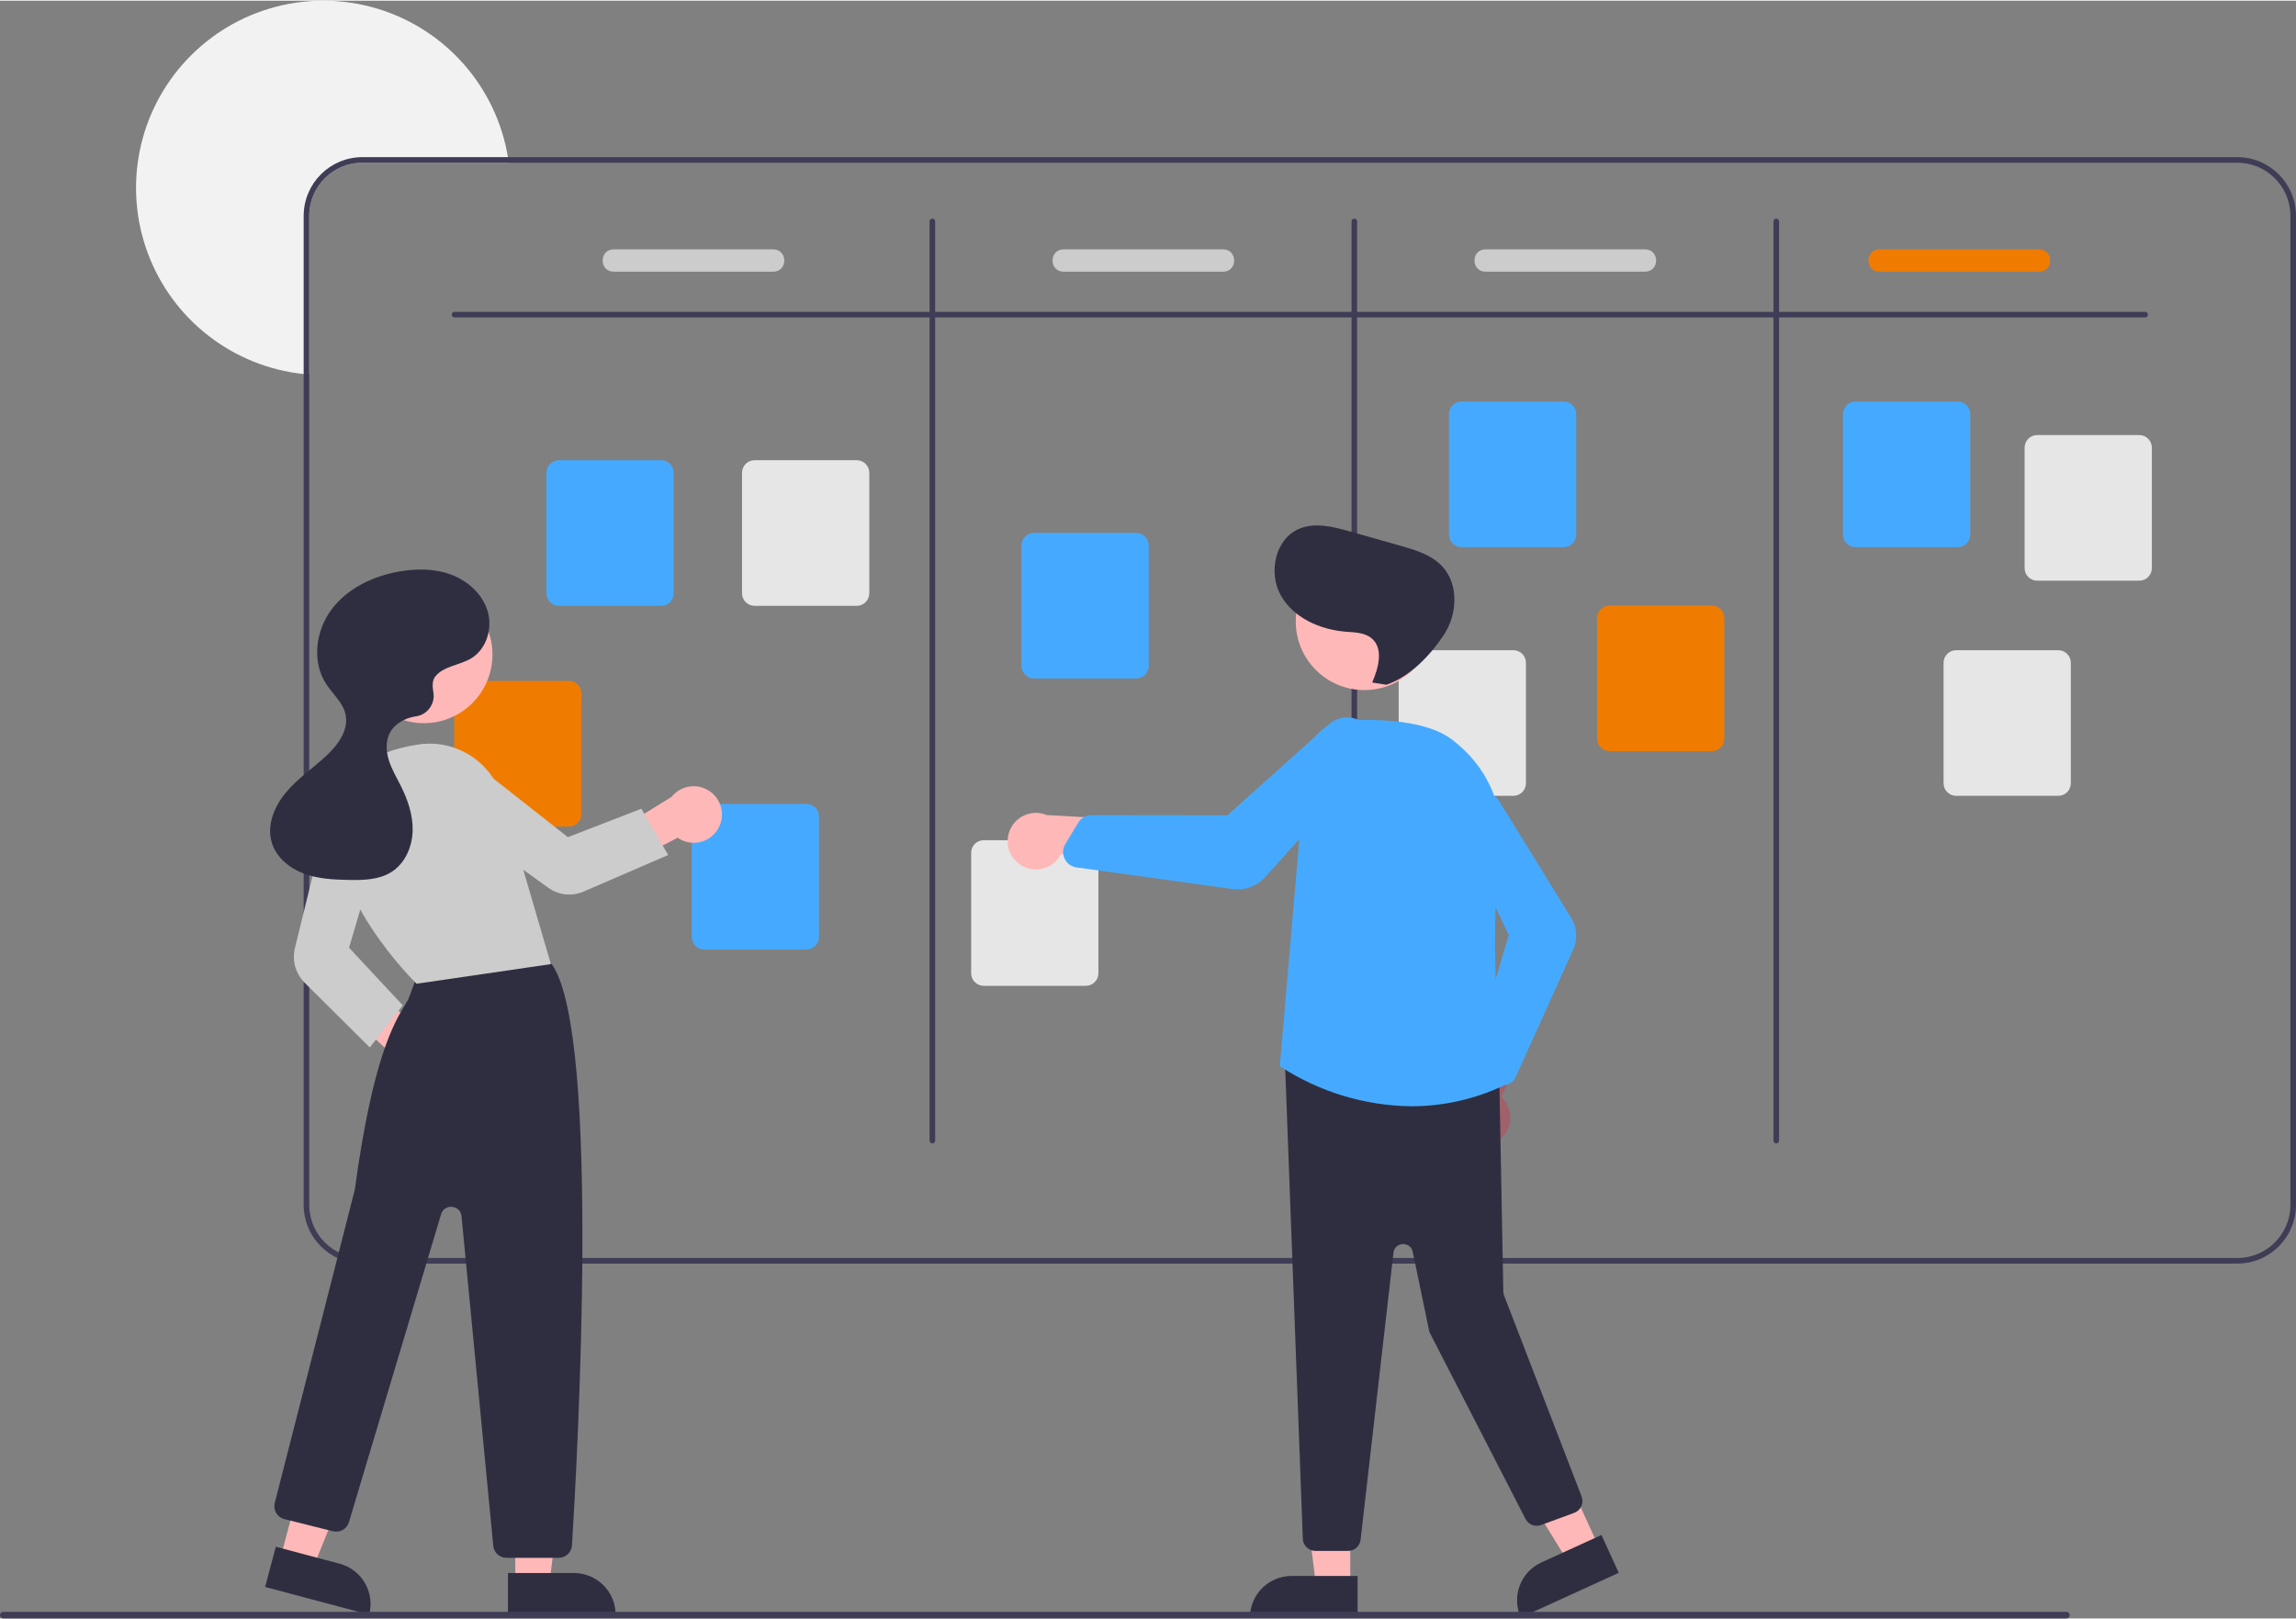 <?xml version="1.0" encoding="utf-8"?>
<!DOCTYPE svg PUBLIC "-//W3C//DTD SVG 1.1//EN" "http://www.w3.org/Graphics/SVG/1.1/DTD/svg11.dtd">
<svg xmlns:x="http://ns.adobe.com/Extensibility/1.0/" xmlns:i="http://ns.adobe.com/AdobeIllustrator/10.0/" xmlns:graph="http://ns.adobe.com/Graphs/1.0/" xmlns="http://www.w3.org/2000/svg" xmlns:xlink="http://www.w3.org/1999/xlink" version="1.1" id="Ebene_1" x="0px" y="0px" width="190" height="134" viewBox="0 0 616.258 434.258" enable-background="new 0 0 616.258 434.258" xml:space="preserve">
<rect x="0" y="0" width="616.258" height="434.258" fill="#808080" stroke="none"/>
<path fill="#F2F2F2" d="M136.559,43.5H97.258c-7.866,0.008-14.241,6.383-14.25,14.25v42.609c-0.504-0.031-1.004-0.078-1.5-0.136  c-18.991-2-35.211-14.591-41.855-32.493c-6.64-17.906-2.562-38.027,10.532-51.929C63.273,1.898,83.113-3.383,101.387,2.177  C119.656,7.73,133.195,23.164,136.332,42C136.414,42.496,136.488,42.996,136.559,43.5z"/>
<path fill="#3F3D56" d="M614.759,323.25c-0.008,7.866-6.383,14.241-14.25,14.25H97.258c-7.866-0.009-14.241-6.384-14.25-14.25V57.75  c0.009-7.867,6.384-14.242,14.25-14.25h503.251c7.867,0.008,14.242,6.383,14.25,14.25V323.25z M600.509,42H97.258  c-8.695,0.008-15.741,7.056-15.75,15.75v265.5c0.009,8.694,7.055,15.741,15.75,15.75h503.251c8.694-0.009,15.737-7.056,15.75-15.75  V57.75C616.246,49.055,609.203,42.008,600.509,42z"/>
<path fill="#3F3D56" d="M575.759,85.027H122.008c-1,0-1-1.5,0-1.5h453.751C576.759,83.527,576.759,85.027,575.759,85.027z"/>
<path fill="#3F3D56" d="M250.258,306.75c-0.413,0-0.75-0.336-0.75-0.75V59.25c0-1,1.5-1,1.5,0V306  C251.008,306.415,250.672,306.75,250.258,306.75z"/>
<path fill="#3F3D56" d="M363.508,306.75c-0.413,0-0.75-0.336-0.75-0.75V59.25c0-1,1.5-1,1.5,0V306  C364.258,306.415,363.922,306.75,363.508,306.75z"/>
<path fill="#3F3D56" d="M476.759,306.75c-0.414,0-0.75-0.336-0.75-0.75V59.25c0-1,1.5-1,1.5,0V306  C477.509,306.415,477.173,306.75,476.759,306.75z"/>
<path fill="#45AAFF" d="M177.445,162.441h-27.406c-1.863-0.003-3.375-1.511-3.375-3.375v-32.339c0-1.864,1.512-3.375,3.375-3.375  h27.406c1.864,0,3.371,1.511,3.375,3.375v32.339C180.816,160.93,179.309,162.438,177.445,162.441z"/>
<path fill="#45AAFF" d="M216.445,254.691h-27.406c-1.863-0.003-3.375-1.511-3.375-3.375v-32.339c0-1.864,1.512-3.375,3.375-3.375  h27.406c1.864,0,3.371,1.511,3.375,3.375v32.339C219.816,253.18,218.309,254.688,216.445,254.691z"/>
<path fill="#45AAFF" d="M304.945,181.941h-27.406c-1.863-0.003-3.371-1.511-3.375-3.375v-32.339  c0.004-1.864,1.512-3.375,3.375-3.375h27.406c1.864,0,3.372,1.511,3.375,3.375v32.339  C308.316,180.43,306.809,181.938,304.945,181.941z"/>
<path fill="#45AAFF" d="M419.695,146.691h-27.406c-1.863-0.003-3.371-1.511-3.375-3.375v-32.339  c0.004-1.864,1.512-3.375,3.375-3.375h27.406c1.863,0,3.371,1.511,3.375,3.375v32.339  C423.066,145.18,421.559,146.688,419.695,146.691z"/>
<path fill="#45AAFF" d="M525.445,146.691h-27.406c-1.862-0.003-3.37-1.511-3.375-3.375v-32.339c0.005-1.864,1.513-3.375,3.375-3.375  h27.406c1.863,0,3.371,1.511,3.375,3.375v32.339C528.816,145.18,527.309,146.688,525.445,146.691z"/>
<path fill="#E6E6E6" d="M574.195,155.691h-27.406c-1.862-0.003-3.37-1.511-3.375-3.375v-32.339c0.005-1.864,1.513-3.375,3.375-3.375  h27.406c1.863,0,3.371,1.511,3.375,3.375v32.339C577.566,154.18,576.059,155.688,574.195,155.691z"/>
<path fill="#E6E6E6" d="M552.445,213.441h-27.406c-1.862-0.003-3.37-1.511-3.375-3.375v-32.339c0.005-1.864,1.513-3.375,3.375-3.375  h27.406c1.863,0,3.371,1.511,3.375,3.375v32.339C555.816,211.93,554.309,213.438,552.445,213.441z"/>
<path fill="#EF7C00" d="M459.445,201.441h-27.406c-1.862-0.003-3.37-1.511-3.375-3.375v-32.339c0.005-1.864,1.513-3.375,3.375-3.375  h27.406c1.863,0,3.371,1.511,3.375,3.375v32.339C462.816,199.93,461.309,201.438,459.445,201.441z"/>
<path fill="#E6E6E6" d="M406.195,213.441h-27.406c-1.863-0.003-3.371-1.511-3.375-3.375v-32.339  c0.004-1.864,1.512-3.375,3.375-3.375h27.406c1.863,0,3.371,1.511,3.375,3.375v32.339  C409.566,211.93,408.059,213.438,406.195,213.441z"/>
<path fill="#E6E6E6" d="M291.445,264.441h-27.406c-1.863-0.003-3.371-1.511-3.375-3.375v-32.339  c0.004-1.864,1.512-3.375,3.375-3.375h27.406c1.864,0,3.371,1.511,3.375,3.375v32.339  C294.816,262.93,293.309,264.438,291.445,264.441z"/>
<path fill="#EF7C00" d="M152.695,221.691h-27.406c-1.863-0.003-3.375-1.511-3.375-3.375v-32.339c0-1.864,1.512-3.375,3.375-3.375  h27.406c1.864,0,3.371,1.511,3.375,3.375v32.339C156.066,220.18,154.559,221.688,152.695,221.691z"/>
<path fill="#E6E6E6" d="M229.945,162.441h-27.406c-1.863-0.003-3.375-1.511-3.375-3.375v-32.339c0-1.864,1.512-3.375,3.375-3.375  h27.406c1.864,0,3.371,1.511,3.375,3.375v32.339C233.316,160.93,231.809,162.438,229.945,162.441z"/>
<path fill="#CCCCCC" d="M207.508,72.75h-42.75c-4,0-4-6,0-6h42.75C211.508,66.75,211.508,72.75,207.508,72.75z"/>
<path fill="#CCCCCC" d="M328.258,72.75h-42.75c-4,0-4-6,0-6h42.75C332.258,66.75,332.258,72.75,328.258,72.75z"/>
<path fill="#CCCCCC" d="M441.509,72.75h-42.751c-4,0-4-6,0-6h42.751C445.509,66.75,445.509,72.75,441.509,72.75z"/>
<path fill="#EF7C00" d="M547.259,72.75h-42.75c-4,0-4-6,0-6h42.75C551.259,66.75,551.259,72.75,547.259,72.75z"/>
<path fill="#FFB8B8" d="M111.758,292.418c-2.223-0.22-4.234-1.405-5.491-3.25c-1.259-1.845-1.638-4.147-1.036-6.297l-19.223-17.895  l10.164-2.582l18.902,15.335c3.625,1.282,5.715,5.07,4.867,8.816C119.094,290.297,115.578,292.816,111.758,292.418z"/>
<polygon fill="#FFB8B8" points="138.305,424.691 147.496,424.691 151.871,389.223 138.301,389.223 "/>
<path fill="#2F2E41" d="M165.23,433.227h-28.898v-11.165h17.734c2.961,0,5.801,1.176,7.895,3.271  C164.055,427.427,165.23,430.266,165.23,433.227z"/>
<polygon fill="#FFB8B8" points="75.258,418.052 84.145,420.419 97.496,387.27 84.383,383.777 "/>
<path fill="#2F2E41" d="M99.086,433.23l-27.926-7.433l2.871-10.789l17.137,4.558C97.125,421.156,100.672,427.27,99.086,433.23z"/>
<path fill="#2F2E41" d="M149.973,417.977h-14.032c-1.839,0.003-3.375-1.391-3.546-3.223l-8.517-88.449  c-0.297-3.071-4.605-3.493-5.491-0.535l-24.731,82.648c-0.543,1.827-2.426,2.896-4.273,2.437l-13.051-3.265  c-1.918-0.479-3.078-2.427-2.586-4.341c0.211-0.831,21.31-83.271,21.492-84.116c4.778-35.229,10.496-44.669,13.571-49.738  c0.253-0.418,0.483-0.806,0.694-1.168c0.267-0.457,1.888-4.985,2.914-7.927c0.271-0.965,0.935-1.777,1.824-2.23  c12.91-6.601,28.012-2.035,32.332-0.476c0.719,0.254,1.332,0.729,1.754,1.362c12.965,19.556,6.603,133.116,5.195,155.685  C153.402,416.516,151.848,417.973,149.973,417.977z"/>
<path fill="#FFB8B8" d="M132.184,175.52c0,10.171-8.246,18.418-18.422,18.418c-10.173,0-18.418-8.247-18.418-18.418  c0-10.176,8.245-18.422,18.418-18.422C123.938,157.098,132.184,165.344,132.184,175.52z"/>
<path fill="#CCCCCC" d="M111.812,263.879l-0.132-0.129c-0.25-0.237-24.793-24.285-21.618-46.521  c1.359-9.507,9.055-15.585,22.25-17.57c10.027-1.488,19.618,4.625,22.5,14.34l13.051,44.613L111.812,263.879z"/>
<path fill="#CCCCCC" d="M99.25,280.98l-17.487-17.378c-2.435-2.431-3.423-5.954-2.61-9.293l8.465-34.438  c0.512-2.086,1.867-3.868,3.738-4.918c1.875-1.055,4.098-1.281,6.148-0.633c4.013,1.293,6.273,5.542,5.105,9.594l-8.914,30.297  l14.414,15.479L99.25,280.98z"/>
<path fill="#FFB8B8" d="M193.055,221.672c-0.938,2.026-2.724,3.535-4.88,4.117c-2.152,0.582-4.452,0.185-6.284-1.099l-23.349,12.103  l1.031-10.276l20.699-12.81c2.402-3,6.668-3.727,9.93-1.694C193.461,214.043,194.688,218.195,193.055,221.672z"/>
<path fill="#CCCCCC" d="M179.34,229.324l-22.758,9.836c-3.082,1.32-6.629,0.938-9.358-1.004l-28.942-20.738  c-1.746-1.25-2.894-3.168-3.176-5.301c-0.281-2.129,0.333-4.277,1.695-5.937c2.695-3.246,7.48-3.771,10.809-1.177l24.816,19.531  l19.723-7.632L179.34,229.324z"/>
<path fill="#2F2E41" d="M116.816,181.422c2.273-2.848,6.52-3,9.641-4.879c4.09-2.461,5.777-7.957,4.461-12.547  c-1.315-4.586-5.203-8.16-9.66-9.867c-4.452-1.711-9.409-1.73-14.109-0.905c-7,1.229-13.886,4.496-18.156,10.175  c-4.265,5.684-5.351,14-1.484,19.961c1.777,2.739,4.52,5,5.23,8.188c0.93,4.184-2.004,8.224-5.148,11.138  c-3.582,3.315-7.691,6.097-10.832,9.839c-3.137,3.743-5.23,8.855-3.797,13.523c1.199,3.914,4.691,6.798,8.52,8.237  c3.829,1.445,8,1.653,12.09,1.735c3.973,0.078,8.196-0.021,11.539-2.165c3.586-2.293,5.496-6.641,5.637-10.895  c0.146-4.25-1.276-8.418-3.184-12.219c-1.132-2.269-2.453-4.465-3.207-6.887c-0.753-2.421-0.882-5.167,0.325-7.398  c1.269-2.344,3.836-3.754,6.452-4.269c0.134-0.028,0.277-0.051,0.43-0.071c1.504-0.195,2.859-0.996,3.758-2.219  c0.899-1.222,1.254-2.761,0.992-4.253C116.012,183.984,116.039,182.395,116.816,181.422z"/>
<polygon fill="#FFB8B8" points="362.422,425.477 353.227,425.477 348.852,390.009 362.422,390.009 "/>
<path fill="#2F2E41" d="M346.66,422.848h17.73v11.164h-28.898c0-2.961,1.18-5.801,3.273-7.896  C340.859,424.023,343.699,422.848,346.66,422.848z"/>
<polygon fill="#FFB8B8" points="429.137,415.059 420.773,418.88 402.059,388.438 414.402,382.802 "/>
<path fill="#2F2E41" d="M413.707,419.219l16.134-7.367l4.637,10.156l-26.285,12.004c-1.23-2.692-1.34-5.767-0.305-8.539  C408.922,422.699,411.016,420.449,413.707,419.219z"/>
<path fill="#A0616A" d="M402.359,305.895c1.785-1.344,2.883-3.407,3-5.637c0.113-2.229-0.762-4.396-2.398-5.914l10.81-24.524  l-13.73,2.325l-8.16,22.933c-2.422,2.981-2.233,7.307,0.438,10.063C394.992,307.898,399.305,308.223,402.359,305.895z"/>
<path fill="#2F2E41" d="M361.836,416.125h-8.785c-1.766-0.009-3.229-1.37-3.366-3.134l-4.789-127.918  c-0.152-2.086,1.612-3.808,3.694-3.604l50.802,5.396c1.703,0.164,3.012,1.582,3.047,3.293l1.062,56.428  c0.008,0.309,0.066,0.607,0.176,0.894l20.841,54.043c0.68,1.758-0.215,3.729-1.98,4.379l-8.902,3.282  c-1.602,0.586-3.387-0.11-4.168-1.625l-25.602-49.778c-0.137-0.269-0.238-0.558-0.301-0.854l-4.375-21.071  c-0.605-2.921-4.836-2.729-5.176,0.235l-8.824,77.043C364.992,414.837,363.551,416.125,361.836,416.125z"/>
<circle fill="#FFB8B8" cx="366.209" cy="166.633" r="18.42"/>
<path fill="#45AAFF" d="M378.844,296.77c-12.492-0.138-24.688-3.832-35.156-10.648l-0.181-0.121l0.021-0.22l7.047-82.062  c0.5-5.759,5.176-10.259,10.949-10.548c9.133-0.418,21.397,0.109,27.965,5c9.922,7.391,14.703,18.52,13.121,30.535  c-3.285,24.914,0.434,58.522,0.871,62.272l0.031,0.271l-0.246,0.112C395.613,294.922,387.281,296.766,378.844,296.77z"/>
<path fill="#45AAFF" d="M403.395,291.117c-1.051,0-2.051-0.439-2.763-1.215l-4.026-4.397c-0.887-0.97-1.199-2.332-0.832-3.595  l9.188-31.098l-13.979-29.359c-0.652-1.375-0.812-2.93-0.453-4.41c0.652-2.655,2.871-4.637,5.582-4.983  c2.711-0.345,5.359,1.015,6.652,3.421l18.973,30.782c1.566,2.534,1.767,5.683,0.539,8.396l-15.457,34.25  c-0.517,1.149-1.578,1.962-2.824,2.16C403.793,291.102,403.594,291.117,403.395,291.117z"/>
<path fill="#FFB8B8" d="M273.555,231.715c1.789,1.332,4.077,1.802,6.25,1.285c2.172-0.521,4-1.974,4.995-3.97l26.578,3.446  l-6.105-12.517l-24.304-1.355c-3.544-1.484-7.638-0.082-9.528,3.262C269.547,225.211,270.457,229.441,273.555,231.715z"/>
<path fill="#45AAFF" d="M332.137,238.551c-0.462,0-0.927-0.03-1.384-0.099l-41.812-5.797c-1.391-0.19-2.586-1.069-3.188-2.336  c-0.098-0.198-0.176-0.405-0.237-0.621h-0.004c-0.324-1.116-0.168-2.323,0.433-3.323l3.461-5.733  c0.754-1.246,2.106-2.013,3.567-2.017h0.004l36.448,0.043l27.22-24.391c1.266-1.129,2.883-1.793,4.582-1.871  c3.047-0.144,5.871,1.61,7.094,4.406c1.227,2.793,0.604,6.055-1.566,8.204l-27.159,30.207  C337.691,237.34,334.98,238.551,332.137,238.551z"/>
<path fill="#2F2E41" d="M368.305,183.02c1.684-3.896,3.104-9.082-0.121-11.836c-1.875-1.599-4.57-1.603-7.023-1.802  c-6.914-0.559-14.031-3.741-17.41-9.797c-3.379-6.059-1.492-15.065,4.883-17.797c4.298-1.844,9.224-0.586,13.724,0.688l13.504,3.828  c4.012,1.14,8.227,2.394,11.113,5.401c4.604,4.797,4.262,12.91,0.604,18.465c-3.66,5.556-9.172,11.349-15.479,13.457L368.305,183.02  z"/>
<path fill="#3F3D56" d="M554.613,434.259H0.895c-0.497,0-0.899-0.399-0.899-0.896c0-0.491,0.402-0.894,0.899-0.89h553.718  c0.496-0.004,0.896,0.397,0.896,0.89C555.509,433.859,555.109,434.259,554.613,434.259z"/>
</svg>
